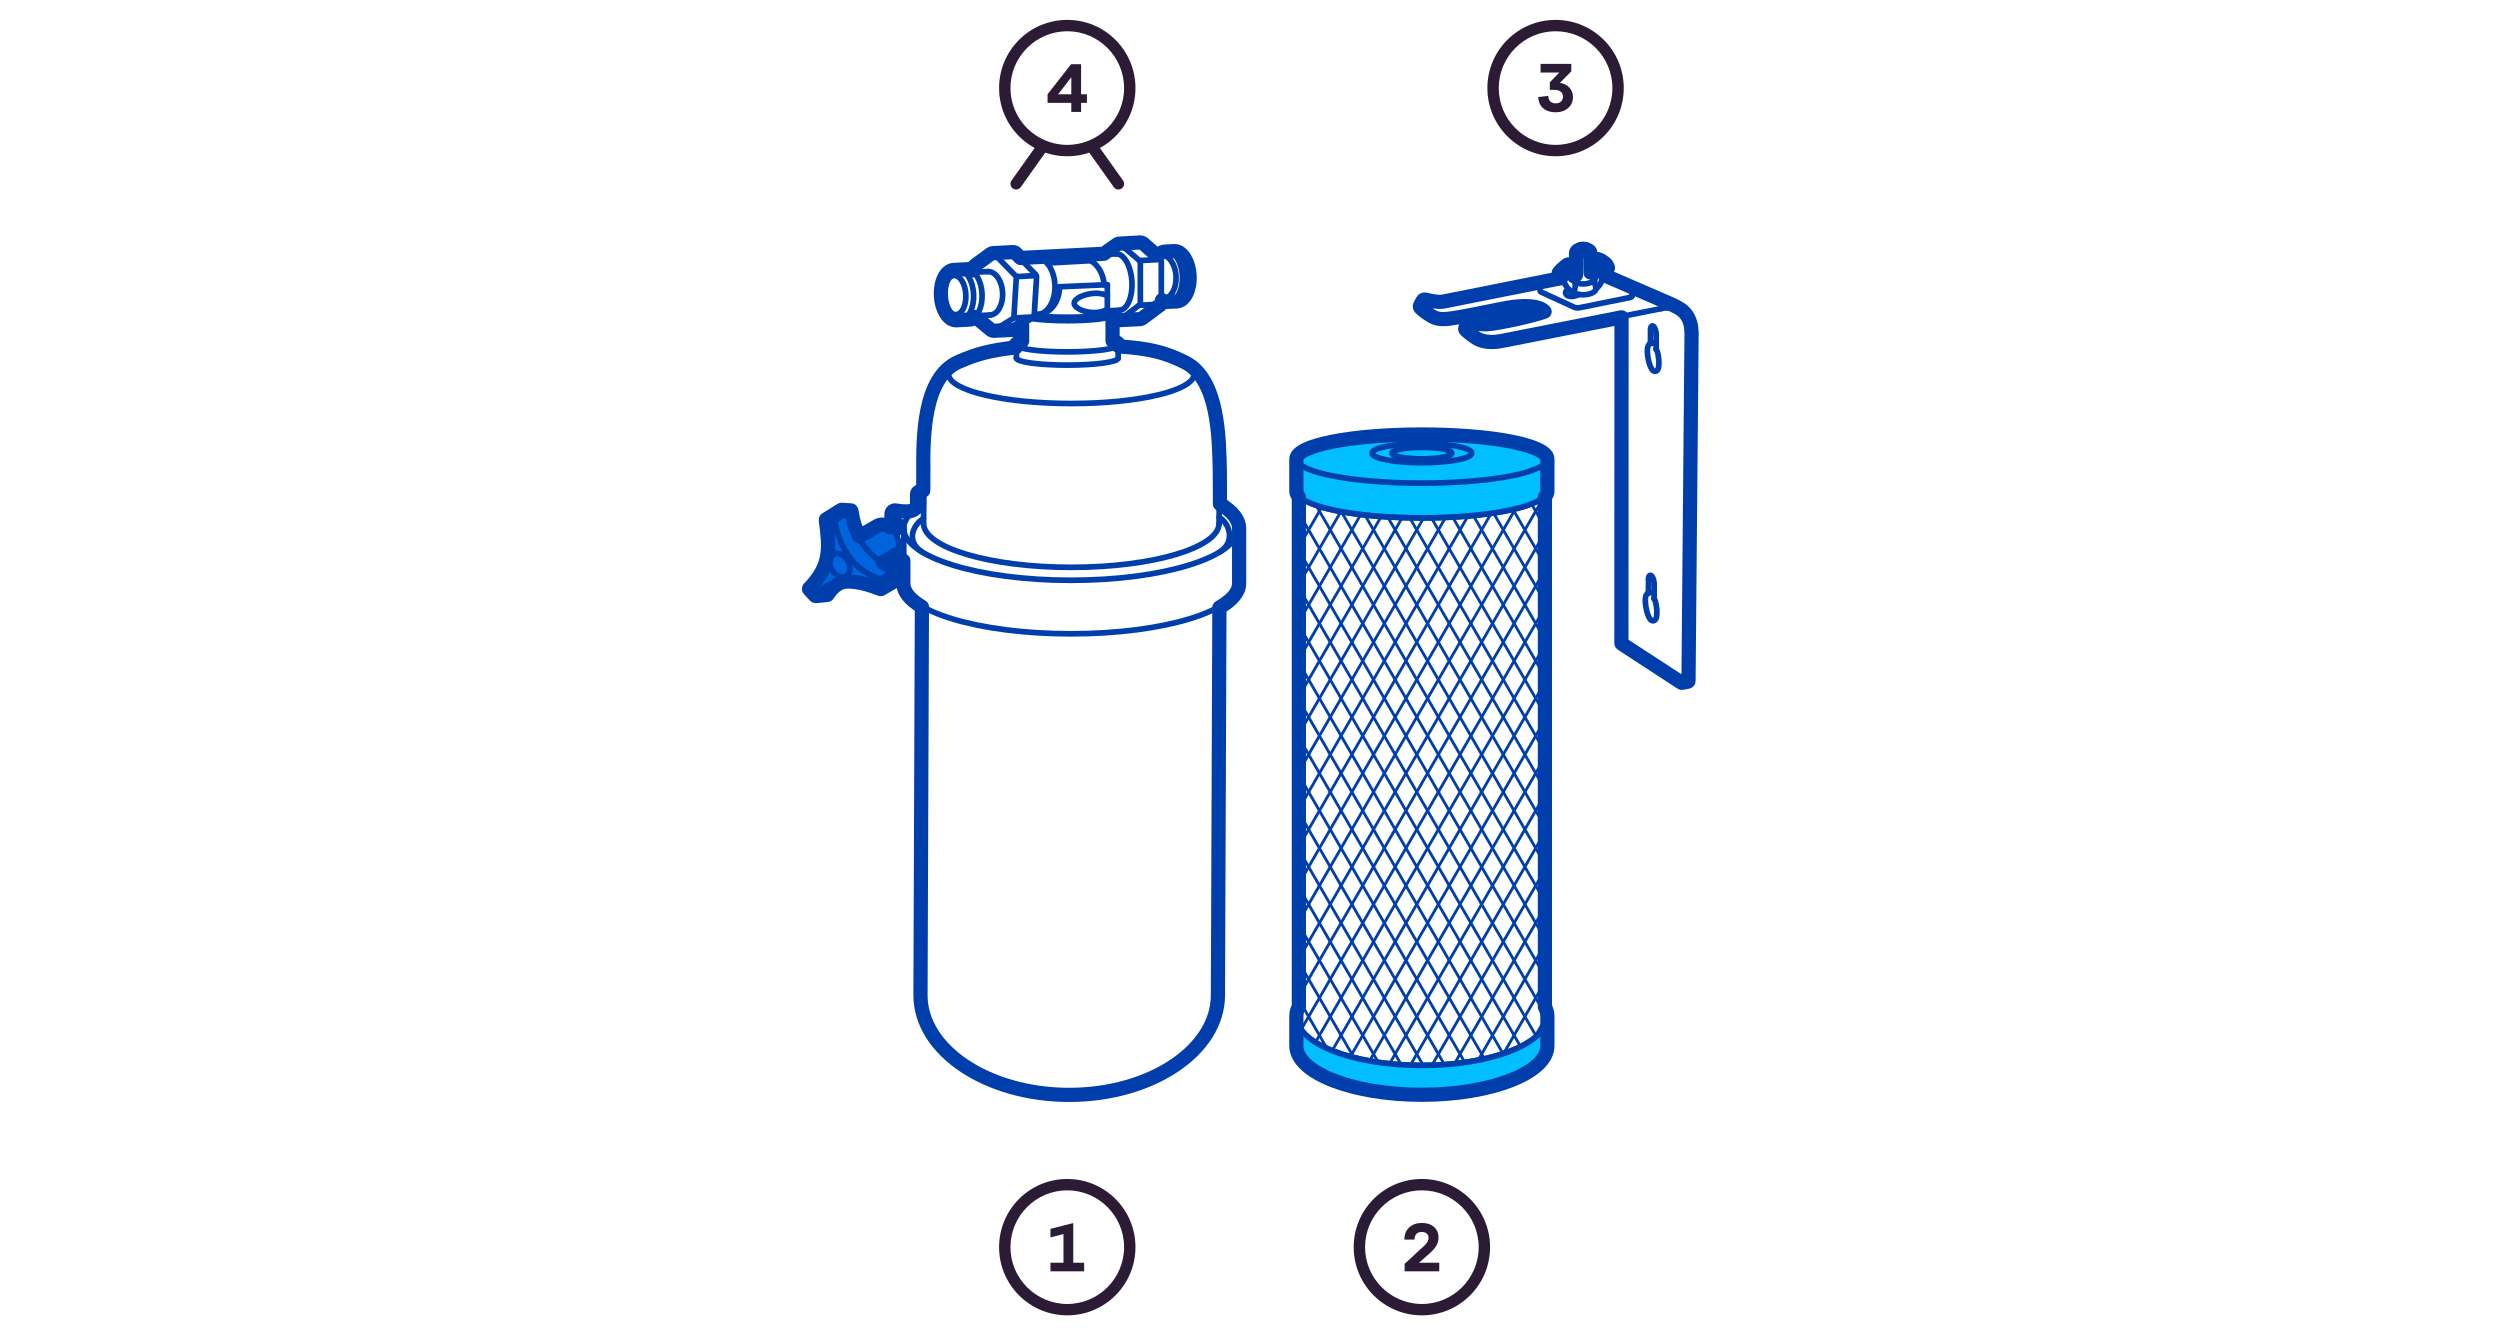 <?xml version="1.0" encoding="UTF-8"?><svg id="Layer_3" xmlns="http://www.w3.org/2000/svg" xmlns:xlink="http://www.w3.org/1999/xlink" viewBox="0 0 440 235"><defs><style>.cls-1{stroke-miterlimit:10;}.cls-1,.cls-2,.cls-3,.cls-4{stroke:#003eab;}.cls-1,.cls-2,.cls-3,.cls-4,.cls-5{fill:none;}.cls-6{fill:#2b1b35;}.cls-6,.cls-7,.cls-8{stroke-width:0px;}.cls-7{fill:#00beff;}.cls-2{stroke-width:.5px;}.cls-2,.cls-3,.cls-4,.cls-5{stroke-linecap:round;stroke-linejoin:round;}.cls-3{stroke-width:2.5px;}.cls-9{clip-path:url(#clippath);}.cls-8{fill:#0064dc;}.cls-5{stroke:#2b1b35;stroke-width:2px;}</style><clipPath id="clippath"><path class="cls-1" d="m228.75,177.89s0,0,0,0c.04-.06.06-.13.06-.2v-90.24c2.97,2.56,12.37,3.71,21.55,3.71s18.6-1.32,21.43-3.71v90.26c0,.07.02.13.05.19,0,0,0,.01.01.02v3.22s-.08-.51-.08-.5c-1.7,3.81-10.89,6.88-21.53,6.88s-19.22-2.98-21.57-6.62l.07-3Z"/></clipPath></defs><polygon class="cls-8" points="142.31 103.51 144.8 100.33 145.59 96.9 145.51 93.64 145.37 91.26 148.05 89.68 149.84 89.81 150.15 91.65 151.03 94.4 154.25 92.5 155.36 92.3 156.58 92.75 157.56 93.94 158.06 95.1 158.18 96.29 157.66 97.53 155.25 98.91 157.71 100.21 157.84 101.98 154.87 103.63 152.25 102.77 149.56 102.31 147.52 102.63 146.44 103.51 145.6 104.6 143.49 104.86 142.31 103.51"/><line class="cls-4" x1="159.06" y1="92.98" x2="159.06" y2="102.65"/><line class="cls-4" x1="217.9" y1="102.65" x2="217.9" y2="92.98"/><path class="cls-4" d="m214.6,84.78c-.17-5.51.19-17.67-6.32-21.01"/><path class="cls-4" d="m168.82,63.76c-6.84,2.75-6.18,15.44-6.18,20.56"/><line class="cls-4" x1="162.54" y1="92.1" x2="162.63" y2="84.33"/><line class="cls-4" x1="214.56" y1="92.1" x2="214.61" y2="84.78"/><path class="cls-4" d="m214.61,97.19c3.12-1.97,1.51-5.4-.05-6.13"/><path class="cls-4" d="m162.2,97.1c-2.85-1.96-1.42-4.81.34-5.85"/><line class="cls-4" x1="214.43" y1="106.85" x2="214.18" y2="175.14"/><line class="cls-4" x1="162.08" y1="175.14" x2="162.32" y2="106.73"/><path class="cls-4" d="m214.18,175.14c0,9.61-11.66,17.41-26.05,17.41s-26.05-7.79-26.05-17.41"/><path class="cls-4" d="m217.9,102.65c0,4.91-13.17,8.9-29.42,8.9s-29.42-3.98-29.42-8.9"/><path class="cls-4" d="m214.56,88.75c2.13,1.27,3.34,2.71,3.34,4.24,0,5.05-13.17,9.14-29.42,9.14s-29.42-4.09-29.42-9.14c0-1.56,1.26-3.03,3.49-4.32"/><path class="cls-4" d="m214.56,92.1c0,4.28-11.64,7.75-26.01,7.75s-26.01-3.47-26.01-7.75"/><path class="cls-4" d="m196.8,61.09c7.84.77,13.35,2.62,13.35,4.77,0,2.85-9.67,5.16-21.6,5.16s-21.6-2.31-21.6-5.16c0-2.02,4.86-3.77,11.94-4.62"/><path class="cls-4" d="m157.01,91.68v-1.23c0-.32.29-.55.6-.49,1.17.23,2.7.28,3.25-.12"/><path class="cls-4" d="m157.01,90.45c.88.69,2.12,1.45,2.06,2.77"/><path class="cls-4" d="m161.53,89.29v-2.38c0-.3.61-.46,1.02-.46"/><path class="cls-4" d="m161.53,86.9c.36.37,1.06.27,1.06.27"/><line class="cls-4" x1="151.23" y1="94.54" x2="154.49" y2="92.65"/><line class="cls-4" x1="155.12" y1="98.88" x2="157.34" y2="97.6"/><line class="cls-4" x1="156.62" y1="92.92" x2="157.6" y2="92.35"/><path class="cls-4" d="m154.49,92.65c.98-.56,2.41.09,3.2,1.45.79,1.37.64,2.93-.34,3.5"/><path class="cls-4" d="m148.91,101.4c-.76.44-1.87-.07-2.49-1.13-.61-1.06-.49-2.28.27-2.72.76-.44,1.87.07,2.49,1.13.61,1.06.49,2.28-.27,2.72Z"/><path class="cls-4" d="m142.44,103.62c3.93-4.06,3.63-7.21,2.97-12.12l1.46.18c1.13,5.44,3.75,8.85,8.08,10.23v1.63c-4.28-1.63-8.35-2.31-11.44,1.22l-1.07-1.14Z"/><path class="cls-4" d="m146.87,91.68l2.84-1.75c.73,5.04,3.38,8.48,7.99,10.42l-2.75,1.55"/><path class="cls-4" d="m143.51,104.76l2.01-.2s1.27-2.33,3.49-2.36"/><polyline class="cls-4" points="145.41 91.5 148.07 89.83 149.71 89.93"/><polyline class="cls-4" points="154.95 103.54 157.7 101.94 157.7 100.35"/><path class="cls-4" d="m157.6,97.41c.21.33.89,1.09,1.46,1.15"/><path class="cls-4" d="m157.82,94.17c.31-.48.74-.79,1.24-.96"/><path class="cls-4" d="m196.8,63.03c0,.68-4.01,1.23-8.96,1.23s-8.96-.55-8.96-1.23"/><path class="cls-4" d="m195.67,60.1c.72.18,1.13.38,1.13.6,0,.68-4.01,1.23-8.96,1.23s-8.96-.55-8.96-1.23c0-.22.41-.42,1.12-.6"/><line class="cls-4" x1="178.89" y1="63.03" x2="178.89" y2="60.7"/><line class="cls-4" x1="196.8" y1="63.03" x2="196.8" y2="60.7"/><line class="cls-4" x1="180.01" y1="57.04" x2="180.01" y2="60.43"/><line class="cls-4" x1="195.67" y1="55.48" x2="195.67" y2="60.43"/><path class="cls-4" d="m194.95,55.08c.46.12.72.26.72.4,0,.53-3.51.96-7.83.96-2.53,0-4.78-.15-6.21-.37"/><path class="cls-4" d="m194.89,55.14c0,.38-3.16.69-7.05.69-2.37,0-4.46-.11-5.74-.29"/><line class="cls-4" x1="194.89" y1="50.11" x2="194.89" y2="55.14"/><path class="cls-4" d="m194.89,54.37s-.41.51-1.96.63c-1.82.14-3.87-.74-3.87-1.62s1.8-1.65,3.56-1.76c.96-.06,1.99.21,2.28.46"/><line class="cls-4" x1="179.54" y1="45.53" x2="196.43" y2="44.68"/><line class="cls-4" x1="184.28" y1="46.3" x2="191.98" y2="45.88"/><line class="cls-4" x1="194.89" y1="54.71" x2="197.02" y2="54.6"/><line class="cls-4" x1="186.47" y1="50.47" x2="194.89" y2="50.11"/><line class="cls-4" x1="182.04" y1="55.38" x2="182.6" y2="55.35"/><path class="cls-4" d="m184.28,46.3c.79.89,1.33,2.31,1.39,3.92.1,2.77-1.28,5.07-3.06,5.13"/><path class="cls-4" d="m186.47,50.47c0,2.66-1.65,4.82-3.8,4.88"/><path class="cls-4" d="m191.98,45.88c1.2.7,2.26,2.33,2.34,4.23"/><path class="cls-4" d="m173.85,47.8c1.33-.07,2.5,1.59,2.61,3.7.11,2.11-.88,3.88-2.21,3.95"/><path class="cls-4" d="m170.24,47.51c1.31-.07,2.48,1.8,2.6,4.18.12,2.38-.84,4.36-2.15,4.43"/><path class="cls-4" d="m168.75,47.57c1.31-.07,2.48,1.8,2.6,4.18.12,2.38-.84,4.36-2.15,4.43"/><path class="cls-4" d="m169.99,51.83c.1,1.9-.67,3.49-1.72,3.54-1.05.06-1.98-1.44-2.08-3.34-.1-1.9.67-3.49,1.72-3.54,1.05-.06,1.98,1.44,2.08,3.34Z"/><line class="cls-4" x1="174.26" y1="55.44" x2="171.85" y2="55.57"/><line class="cls-4" x1="173.85" y1="47.8" x2="171.45" y2="47.92"/><line class="cls-4" x1="170.24" y1="47.51" x2="167.86" y2="47.63"/><line class="cls-4" x1="170.69" y1="56.11" x2="168.31" y2="56.24"/><path class="cls-4" d="m204.38,44.91c1.33-.07,2.5,1.59,2.61,3.7.11,2.11-.88,3.88-2.21,3.95"/><path class="cls-4" d="m206.64,44.31c1.31-.07,2.48,1.8,2.6,4.18.12,2.38-.84,4.36-2.15,4.43"/><path class="cls-4" d="m205.51,44.35c1.31-.07,2.48,1.8,2.6,4.18s-.84,4.36-2.15,4.43"/><line class="cls-4" x1="204.78" y1="52.56" x2="204.39" y2="52.58"/><line class="cls-4" x1="204.38" y1="44.91" x2="203.49" y2="44.95"/><line class="cls-4" x1="206.64" y1="44.31" x2="205.06" y2="44.39"/><line class="cls-4" x1="207.09" y1="52.91" x2="205.51" y2="53"/><path class="cls-4" d="m171.85,55.76l2.67,2.21c.17.14.4.15.58.04l3.11-1.9c.14-.09.23-.23.24-.4l.42-6.8c0-.14-.04-.28-.14-.38l-3.63-3.7c-.17-.18-.45-.2-.66-.05l-2.87,2.1c-.08.06-.15.15-.18.25l-.22.68"/><path class="cls-4" d="m174.87,58.08l3.55-.18c.08,0,.17-.03.24-.07l3.12-1.91c.14-.09.23-.23.24-.4l.42-6.8c0-.14-.04-.28-.14-.38l-3.62-3.7c-.1-.1-.24-.16-.38-.15l-3.49.18"/><line class="cls-4" x1="178.44" y1="55.97" x2="181.92" y2="55.78"/><line class="cls-4" x1="178.89" y1="48.69" x2="182.28" y2="48.5"/><path class="cls-4" d="m196.43,44.68c1.38-.06,2.63,2.11,2.79,4.85.16,2.74-.82,5.01-2.19,5.07"/><line class="cls-4" x1="200.55" y1="45.86" x2="204.23" y2="45.67"/><line class="cls-4" x1="200.48" y1="53.73" x2="204.16" y2="53.54"/><path class="cls-4" d="m197.06,56.23l3.6-.18c.1,0,.2-.04.28-.1l3.22-2.41c.14-.09.23-.25.23-.42v-7.09c0-.14-.06-.27-.15-.36l-3.14-2.75c-.1-.09-.23-.13-.36-.12l-3.76.2"/><path class="cls-4" d="m195.67,55.48l1.07.67c.18.11.4.1.57-.03l3.16-2.39c.14-.09.23-.25.23-.42v-7.09c0-.14-.06-.27-.15-.36l-3.23-2.74c-.17-.15-.43-.16-.61-.03l-2.39,1.69"/><path class="cls-3" d="m214.71,88.69s0-4.93-.02-5.49c-.12-6.09-.2-16.47-6.14-19.44-3.66-1.83-6.51-2.45-11.62-2.79v-.28c0-.27-.36-.49-1.12-.69v-4.3l.88.55c.1.06.22.09.33.09.01,0,.02,0,.03,0,0,0,.01,0,.02,0h0l3.6-.18c.12,0,.24-.05.34-.12l3.22-2.4c.18-.12.28-.31.28-.52v-.3c.3.2.61.31.93.31.03,0,1.66-.08,1.66-.08.68-.04,1.29-.54,1.72-1.42.42-.86.61-1.97.55-3.14-.13-2.4-1.31-4.3-2.66-4.3-.02,0-1.66.09-1.66.09-.4.02-.78.21-1.11.54l-.46.02s0,0-.01,0l-2.29-2.01c-.12-.11-.29-.16-.45-.16,0,0-3.77.21-3.78.21-.11,0-.22.04-.31.11l-2.36,1.67-14.68.74-.82-.84c-.13-.13-.31-.2-.48-.19l-3.49.18s0,0,0,0c-.14,0-.29.03-.41.12l-2.87,2.1c-.11.08-.18.19-.23.31l-.18.53c-.25-.15-.52-.23-.8-.23-.02,0-2.45.13-2.45.13-.68.04-1.29.54-1.72,1.42-.42.86-.61,1.97-.55,3.14.13,2.4,1.31,4.3,2.66,4.3.02,0,2.45-.13,2.45-.13.37-.02.72-.18,1.03-.46,0,.03.02.06.04.09l2.67,2.21c.12.1.26.14.4.14,0,0,3.59-.18,3.59-.18.1,0,.21-.04.3-.09l1.16-.71v2.78c-.76.2-1.12.42-1.12.69v.43c-4.51.55-6.69,1.07-10.1,2.56-6.27,2.74-6.22,13.53-6.17,19.39,0,.45-.02,3.25-.02,3.25-.29.01-.75.09-.96.31-.08.08-.12.17-.12.27h0s0,0,0,0v2.35c-.22.16-.42.31-.61.47,0,0,0,0,0,0-.51.37-2,.33-3.15.1-.19-.04-.37.01-.52.13-.15.12-.23.3-.23.49v1.23h0s.01.04.02.05c0,.02.01.03.02.04,0,0,0,0,0,0,.16.13.35.3.55.5l-.86.5c-.13-.09-.27-.17-.41-.23-.64-.29-1.28-.29-1.78,0l-3.22,1.86c-.67-1.32-1.13-2.81-1.37-4.49,0-.02-.01-.04-.03-.06,0,0,0,0,0,0-.01,0-.02-.02-.03-.03-.01,0-.02,0-.04,0,0,0,0,0,0,0l-1.63-.1s-.05,0-.07.02l-2.67,1.67s0,0,0,.01c0,0,0,0-.01,0,0,0,0,.02,0,.03-.01.02-.02.04-.02.06,0,0,0,.01,0,.02.68,5.04.88,8.08-2.93,12.02-.05.05-.05.12,0,.17l1.07,1.14s0,0,0,0c.02.02.05.04.09.04h0s0,0,.01,0l2.01-.2s.08-.03.1-.07c.01-.02,1.26-2.27,3.39-2.29,0,0,.02,0,.03-.01,1.9-.01,3.9.58,5.86,1.33,0,0,.02,0,.02,0,0,0,.01,0,.02,0,0,0,0,0,0,0,.01,0,.02,0,.04-.01,0,0,.01,0,.02,0l2.75-1.6s.06-.06.06-.11v-1.58h0s0,0,0,0c0-.03-.02-.05-.03-.08,0,0-.01,0-.02-.01,0,0-.02-.02-.03-.02-.9-.38-1.72-.81-2.46-1.3l2.12-1.22c.06-.03.11-.08.16-.13.24.33.81.94,1.36,1.07v4c0,1.48,1.18,2.88,3.27,4.12l-.25,68.37h0s0,0,0,0c0,9.67,11.74,17.53,26.17,17.53s26.17-7.87,26.18-17.53h0s.26-68.25.26-68.25c2.21-1.26,3.47-2.71,3.47-4.24v-9.67c0-1.52-1.12-2.96-3.32-4.29Z"/><line class="cls-4" x1="287.27" y1="52.05" x2="287.27" y2="51.37"/><line class="cls-4" x1="258.53" y1="56.86" x2="258" y2="57.85"/><line class="cls-4" x1="250.53" y1="52.91" x2="250" y2="53.89"/><polyline class="cls-4" points="277.29 50.14 277.11 51.16 277.1 51.42"/><path class="cls-4" d="m275.54,50.17c.39.69.97,1.22,1.5,1.41"/><path class="cls-4" d="m276.44,47.13c-.57.43-1.2,1.08-1.6,1.67"/><line class="cls-4" x1="276.44" y1="47.13" x2="277.29" y2="50.14"/><line class="cls-4" x1="275.98" y1="46.65" x2="276.44" y2="47.13"/><path class="cls-4" d="m275.98,46.65c-.59.4-1.12.89-1.56,1.45"/><line class="cls-4" x1="275.54" y1="50.17" x2="274.42" y2="48.1"/><line class="cls-4" x1="280.91" y1="50.77" x2="280.47" y2="49.06"/><line class="cls-4" x1="280.62" y1="49.64" x2="281.41" y2="45.8"/><line class="cls-4" x1="282.87" y1="47.11" x2="281.71" y2="49.83"/><path class="cls-4" d="m280.91,50.77c.37-.2.62-.57.8-.93"/><line class="cls-4" x1="280.04" y1="48.52" x2="280.86" y2="45.68"/><path class="cls-4" d="m282.87,47.11c-.2-.64-1.25-1.42-2.01-1.42"/><line class="cls-4" x1="282.11" y1="49.04" x2="287.21" y2="51.23"/><path class="cls-4" d="m286.82,52.37l-8.85,1.79c-.34.07-.71.01-.93-.1l-5.86-2.69c-.11-.06-.15-.18-.15-.32v-.65"/><path class="cls-4" d="m287.27,52.05c-.04.2-.21.26-.45.31"/><path class="cls-4" d="m258.65,58.65c.5.44,1.07.79,1.68,1.03"/><line class="cls-4" x1="260.48" y1="59.74" x2="260.33" y2="59.68"/><polyline class="cls-4" points="259.11 56.9 258.92 56.85 258.76 56.82 258.64 56.81 258.56 56.83 258.52 56.88 258.53 56.95 258.58 57.04 258.67 57.15"/><path class="cls-4" d="m260.48,59.74c1.19.39,2.46.45,3.69.2"/><line class="cls-4" x1="259.25" y1="56.95" x2="259.11" y2="56.9"/><line class="cls-4" x1="258.65" y1="58.65" x2="258.14" y2="58.13"/><polyline class="cls-4" points="258.14 58.13 258.05 58.03 258 57.94 257.99 57.87 258 57.85"/><line class="cls-4" x1="282.32" y1="48.55" x2="293.94" y2="53.59"/><path class="cls-4" d="m279.85,48.08c.09-.01.17-.02.26-.02"/><line class="cls-4" x1="253.95" y1="53.23" x2="274.84" y2="49.07"/><line class="cls-4" x1="292.27" y1="54.33" x2="264.32" y2="59.9"/><line class="cls-4" x1="264.32" y1="59.9" x2="264.17" y2="59.93"/><path class="cls-4" d="m297.46,58.4c.05-2.28-1.7-4.16-3.98-4.21-.39,0-.78.05-1.21.14"/><path class="cls-4" d="m250.65,54.7c.5.44,1.07.79,1.68,1.03"/><line class="cls-4" x1="252.48" y1="55.78" x2="252.33" y2="55.72"/><polyline class="cls-4" points="251.11 52.94 250.92 52.89 250.76 52.86 250.64 52.85 250.56 52.87 250.52 52.92 250.53 52.99 250.58 53.08 250.67 53.19"/><line class="cls-4" x1="285.47" y1="113.24" x2="295.98" y2="120.09"/><line class="cls-4" x1="285.49" y1="55.73" x2="285.47" y2="113.24"/><line class="cls-4" x1="297.02" y1="119.88" x2="297.56" y2="58.44"/><line class="cls-4" x1="295.99" y1="120.08" x2="297.04" y2="119.88"/><path class="cls-4" d="m252.48,55.78c.31.1.62.18.94.24,1.3.2,4.55-.51,11.75-1.94"/><line class="cls-4" x1="251.25" y1="52.99" x2="251.11" y2="52.94"/><path class="cls-4" d="m251.25,52.99c.87.28,1.79.36,2.7.24"/><line class="cls-4" x1="250.65" y1="54.7" x2="250.14" y2="54.18"/><polyline class="cls-4" points="250.14 54.18 250.05 54.07 250 53.98 249.99 53.91 250 53.89"/><line class="cls-4" x1="291.14" y1="102.89" x2="291.12" y2="105.39"/><path class="cls-4" d="m290.14,101.86c0-.6.36-.82.65-.37.17.25.33.75.35,1.39"/><line class="cls-4" x1="290.12" y1="104.36" x2="290.14" y2="101.86"/><path class="cls-4" d="m291.12,105.39c.26.32.38,1.03.46,1.79.08.81.02,1.69-.3,1.94-.95.73-1.53-1.49-1.66-2.76-.06-.54-.16-1.76.5-2"/><line class="cls-4" x1="290.12" y1="104.36" x2="291.13" y2="104.16"/><line class="cls-4" x1="291.5" y1="58.98" x2="291.48" y2="61.48"/><path class="cls-4" d="m290.5,57.96c0-.6.36-.82.65-.37.17.25.33.75.35,1.39"/><line class="cls-4" x1="290.48" y1="60.46" x2="290.5" y2="57.96"/><path class="cls-4" d="m291.48,61.48c.26.32.38,1.03.46,1.79.08.81.02,1.69-.3,1.94-.95.73-1.53-1.49-1.66-2.76-.06-.54-.16-1.76.5-2"/><line class="cls-4" x1="290.48" y1="60.46" x2="291.49" y2="60.26"/><path class="cls-4" d="m265.17,54.07c3.29-.58,6.11-.34,6.86.83"/><path class="cls-4" d="m277.9,51.82c-.26.16-.89.37-1.3.36-.62-.01-1.02-.23-1.06-.66-.02-.29.24-.56.53-.56"/><path class="cls-4" d="m279.3,44.06c.28.08.46.22.46.37,0,.25-.51.46-1.13.46s-1.13-.2-1.13-.46c0-.15.18-.28.46-.37"/><path class="cls-4" d="m279.36,44.16c0,.15-.33.27-.73.27s-.73-.12-.73-.27.33-.27.73-.27.73.12.73.27Z"/><path class="cls-4" d="m276.97,48.79c.12-.1.29-.2.5-.27"/><path class="cls-4" d="m279.79,48.52c.42.15.69.38.69.63,0,.45-.83.82-1.84.82-.55,0-1.05-.11-1.39-.28"/><path class="cls-4" d="m280.91,50.77c0,.61-1.03,1.11-2.3,1.11-.61,0-1.16-.11-1.57-.3"/><path class="cls-3" d="m297.69,58.44c0-1.13-.27-2.37-1.17-3.38-.69-.77-1.82-1.24-2.53-1.58l-11.56-5.01.56-1.31s0-.06,0-.1c-.11-.51-.88-1.14-1.54-1.38-.14-.05-.4-.12-.58-.12-.05,0-.1.03-.12.09l-.66,2.28c-.06,0-.11,0-.17.02l-.02-3.44c0-.22-.19-.46-.53-.56-.16-.12-.45-.18-.73-.18s-.57.06-.73.18c-.34.11-.53.37-.53.56l-.02,3.93c-.14.05-.26.12-.35.18l-.43-1.53s-.01-.04-.03-.05l-.47-.48s-.11-.05-.16-.02c-.58.44-1.19.94-1.58,1.47-.04.05-.04.09-.01.14l.43.8-20.81,4.14c-.88.12-2.15-.11-2.89-.32-.27-.07-.52-.11-.66.12-.05.09-.39.72-.46.86-.07.14-.06.28.05.41.46.53,1.78,1.43,2.46,1.72.46.19.98.27,1.49.28,1.37.02,4.01-.53,9.01-1.53l2.26-.45h0c3.28-.58,5.85-.32,6.64.66-1.98.75-8.09,2.09-10.1,2.22-.89.06-2.15-.14-2.79-.36-.18-.06-.48-.02-.53.08-.05.1-.47.87-.53.99-.06.12,0,.24.07.31.08.08,1.5,1.36,2.49,1.75,1.1.43,2.45.46,3.9.17,1.63-.32,21.03-4.15,21.03-4.15l-.02,57.36s.02.08.06.1l10.51,6.85s.05.03.09.02l1.05-.21c.07-.01.1-.06.1-.12l.54-61.45Z"/><g class="cls-9"><line class="cls-2" x1="157.94" y1="66.82" x2="237.98" y2="205.37"/><line class="cls-2" x1="161.75" y1="66.82" x2="241.79" y2="205.37"/><line class="cls-2" x1="165.56" y1="66.82" x2="245.59" y2="205.37"/><line class="cls-2" x1="169.36" y1="66.82" x2="249.4" y2="205.37"/><line class="cls-2" x1="173.17" y1="66.82" x2="253.21" y2="205.37"/><line class="cls-2" x1="176.98" y1="66.82" x2="257.01" y2="205.37"/><line class="cls-2" x1="180.78" y1="66.82" x2="260.82" y2="205.37"/><line class="cls-2" x1="184.59" y1="66.82" x2="264.62" y2="205.37"/><line class="cls-2" x1="188.4" y1="66.82" x2="268.43" y2="205.37"/><line class="cls-2" x1="192.2" y1="66.82" x2="272.24" y2="205.37"/><line class="cls-2" x1="196.01" y1="66.82" x2="276.04" y2="205.37"/><line class="cls-2" x1="199.82" y1="66.82" x2="279.85" y2="205.37"/><line class="cls-2" x1="203.62" y1="66.82" x2="283.66" y2="205.37"/><line class="cls-2" x1="207.43" y1="66.82" x2="287.46" y2="205.37"/><line class="cls-2" x1="211.23" y1="66.82" x2="291.27" y2="205.37"/><line class="cls-2" x1="215.04" y1="66.82" x2="295.08" y2="205.37"/><line class="cls-2" x1="218.85" y1="66.82" x2="298.88" y2="205.37"/><line class="cls-2" x1="222.65" y1="66.82" x2="302.69" y2="205.37"/><line class="cls-2" x1="226.46" y1="66.82" x2="306.5" y2="205.37"/><line class="cls-2" x1="230.27" y1="66.82" x2="310.3" y2="205.37"/><line class="cls-2" x1="234.07" y1="66.82" x2="314.11" y2="205.37"/><line class="cls-2" x1="237.88" y1="66.82" x2="317.91" y2="205.37"/><line class="cls-2" x1="241.69" y1="66.82" x2="321.72" y2="205.37"/><line class="cls-2" x1="245.49" y1="66.82" x2="325.53" y2="205.37"/><line class="cls-2" x1="249.3" y1="66.82" x2="329.33" y2="205.37"/><line class="cls-2" x1="253.1" y1="66.82" x2="333.14" y2="205.37"/><line class="cls-2" x1="256.91" y1="66.82" x2="336.95" y2="205.37"/><line class="cls-2" x1="260.72" y1="66.82" x2="340.75" y2="205.37"/><line class="cls-2" x1="340.75" y1="66.82" x2="260.72" y2="205.37"/><line class="cls-2" x1="336.95" y1="66.82" x2="256.91" y2="205.37"/><line class="cls-2" x1="333.14" y1="66.82" x2="253.1" y2="205.37"/><line class="cls-2" x1="329.33" y1="66.82" x2="249.3" y2="205.37"/><line class="cls-2" x1="325.53" y1="66.82" x2="245.49" y2="205.37"/><line class="cls-2" x1="321.72" y1="66.82" x2="241.69" y2="205.37"/><line class="cls-2" x1="317.91" y1="66.82" x2="237.88" y2="205.37"/><line class="cls-2" x1="314.11" y1="66.82" x2="234.07" y2="205.37"/><line class="cls-2" x1="310.3" y1="66.82" x2="230.27" y2="205.37"/><line class="cls-2" x1="306.5" y1="66.82" x2="226.46" y2="205.37"/><line class="cls-2" x1="302.69" y1="66.82" x2="222.65" y2="205.37"/><line class="cls-2" x1="298.88" y1="66.82" x2="218.85" y2="205.37"/><line class="cls-2" x1="295.08" y1="66.82" x2="215.04" y2="205.37"/><line class="cls-2" x1="291.27" y1="66.82" x2="211.23" y2="205.37"/><line class="cls-2" x1="287.46" y1="66.82" x2="207.43" y2="205.37"/><line class="cls-2" x1="283.66" y1="66.82" x2="203.62" y2="205.37"/><line class="cls-2" x1="279.85" y1="66.82" x2="199.82" y2="205.37"/><line class="cls-2" x1="276.04" y1="66.82" x2="196.01" y2="205.37"/><line class="cls-2" x1="272.24" y1="66.82" x2="192.2" y2="205.37"/><line class="cls-2" x1="268.43" y1="66.82" x2="188.4" y2="205.37"/><line class="cls-2" x1="264.62" y1="66.82" x2="184.59" y2="205.37"/><line class="cls-2" x1="260.82" y1="66.82" x2="180.78" y2="205.37"/><line class="cls-2" x1="257.01" y1="66.82" x2="176.98" y2="205.37"/><line class="cls-2" x1="253.21" y1="66.82" x2="173.17" y2="205.37"/><line class="cls-2" x1="249.4" y1="66.82" x2="169.36" y2="205.37"/><line class="cls-2" x1="245.59" y1="66.82" x2="165.56" y2="205.37"/><line class="cls-2" x1="241.79" y1="66.82" x2="161.75" y2="205.37"/><line class="cls-2" x1="237.98" y1="66.82" x2="157.94" y2="205.37"/></g><path class="cls-1" d="m228.75,177.89s0,0,0,0c.04-.06.06-.13.06-.2v-90.24c2.97,2.56,12.37,3.71,21.55,3.71s18.6-1.32,21.43-3.71v90.26c0,.07.02.13.05.19,0,0,0,.01.01.02v3.22s-.08-.51-.08-.5c-1.7,3.81-10.89,6.88-21.53,6.88s-19.22-2.98-21.57-6.62l.07-3Z"/><path class="cls-7" d="m228.47,177.24l.25,3.46,1.07,1.4,2.15,1.6,2.94,1.37,3.76,1.14s3.5.69,5.36.93c.06,0,1.68.19,3.24.27,1.8.09,5.26.04,5.26.04l4.38-.35,4.66-.81,4.76-1.49,2.97-1.55,1.78-1.52,1.17-1.81.13,4.33-.33,1.11-1.27,2.05-3.48,2.18-5.64,1.92-5.21.9-6.47.25-8.39-.52-5.53-1.52-5.38-2.45-2.22-2.54-.24-1.51.31-6.9Z"/><polygon class="cls-7" points="228.16 80.81 228.21 86.78 228.6 87.25 229.55 88.03 231.06 88.74 233 89.36 235.95 90.02 239.74 90.58 244.31 90.97 248.28 91.13 251.97 91.15 255.91 90.99 260.07 90.65 263.5 90.19 266.33 89.65 269.54 88.7 271.77 87.59 272.34 86.68 272.34 80.56 271.77 79.82 270.57 78.87 266.48 77.84 262.06 77.25 256.23 76.59 247.69 76.5 239.4 76.95 232.59 78.06 228.95 79.43 228.16 80.81"/><path class="cls-4" d="m271.78,177.26c.3.5.44,1.02.44,1.75,0,4.69-9.83,8.5-21.96,8.5s-21.96-3.8-21.96-8.5c0-.74.09-1.25.43-1.77"/><path class="cls-4" d="m272.21,184.05c0,4.69-9.83,8.5-21.96,8.5s-21.96-3.8-21.96-8.5"/><path class="cls-4" d="m228.29,86.45c0,2.59,9.83,4.69,21.96,4.69s21.96-2.1,21.96-4.69"/><line class="cls-4" x1="272.21" y1="184.05" x2="272.21" y2="179.02"/><line class="cls-4" x1="228.29" y1="184.05" x2="228.29" y2="179.02"/><line class="cls-4" x1="228.72" y1="180.71" x2="228.72" y2="87.39"/><line class="cls-4" x1="271.77" y1="180.63" x2="271.77" y2="87.39"/><line class="cls-4" x1="228.29" y1="80.81" x2="228.29" y2="86.45"/><line class="cls-4" x1="272.21" y1="80.81" x2="272.21" y2="86.45"/><path class="cls-4" d="m272.21,80.81c0,2.33-9.83,4.22-21.96,4.22s-21.96-1.89-21.96-4.22,9.83-4.22,21.96-4.22,21.96,1.89,21.96,4.22Z"/><path class="cls-4" d="m259.03,79.75c0,.93-3.93,1.69-8.79,1.69s-8.78-.76-8.78-1.69,3.93-1.69,8.78-1.69,8.79.76,8.79,1.69Z"/><path class="cls-4" d="m255.52,79.75c0,.56-2.36,1.01-5.27,1.01s-5.27-.45-5.27-1.01,2.36-1.01,5.27-1.01,5.27.45,5.27,1.01Z"/><path class="cls-3" d="m272.34,86.45v-5.64c0-2.44-9.7-4.34-22.09-4.34s-22.09,1.91-22.09,4.34v5.64c0,.34.15.66.44.98v89.78c-.36.57-.44,1.11-.44,1.81v5.04c0,4.75,9.91,8.62,22.09,8.62s22.09-3.87,22.09-8.62v-5.04c0-.73-.13-1.27-.44-1.78v-89.8c.29-.31.44-.64.44-.98Z"/><path class="cls-6" d="m187.84,5.5c5.51,0,10,4.49,10,10s-4.49,10-10,10-10-4.49-10-10,4.49-10,10-10m0-2c-6.63,0-12,5.37-12,12s5.37,12,12,12,12-5.37,12-12-5.37-12-12-12h0Z"/><path class="cls-6" d="m190.27,11.3v5.29h1.03v1.51h-1.03v1.6h-1.72v-1.6h-4.18v-1.51l4.14-5.29h1.75Zm-1.72,2.3l-2.32,2.99h2.32v-2.99Z"/><line class="cls-5" x1="192.29" y1="25.95" x2="196.84" y2="32.35"/><line class="cls-5" x1="183.39" y1="25.95" x2="178.84" y2="32.35"/><path class="cls-6" d="m273.78,5.5c5.51,0,10,4.49,10,10s-4.49,10-10,10-10-4.49-10-10,4.49-10,10-10m0-2c-6.63,0-12,5.37-12,12s5.37,12,12,12,12-5.37,12-12-5.37-12-12-12h0Z"/><path class="cls-6" d="m276.54,12.56l-1.99,2.03c.66.08,1.21.35,1.64.8.43.45.65,1.03.65,1.73,0,.77-.28,1.4-.85,1.9-.57.5-1.3.74-2.21.74s-1.63-.23-2.17-.7-.84-1.12-.89-1.98l1.78-.2c0,.42.13.75.36.97.23.22.54.34.94.34s.71-.11.94-.32c.22-.22.34-.51.34-.88s-.13-.65-.4-.86c-.26-.21-.64-.32-1.14-.32h-.77v-1.33l1.68-1.72h-3.31v-1.52h5.41v1.32Z"/><path class="cls-6" d="m250.25,209.5c5.51,0,10,4.49,10,10s-4.49,10-10,10-10-4.49-10-10,4.49-10,10-10m0-2c-6.63,0-12,5.37-12,12s5.37,12,12,12,12-5.37,12-12-5.37-12-12-12h0Z"/><path class="cls-6" d="m251.83,220.4l-2.08,1.84h3.56v1.52h-6.1v-1.32l3.52-3.25c.46-.43.7-.87.7-1.32,0-.33-.11-.59-.34-.77-.22-.19-.52-.28-.88-.28-.39,0-.7.12-.92.35-.22.24-.34.57-.34,1h-1.78c0-.9.28-1.62.85-2.14.57-.52,1.31-.79,2.23-.79s1.6.23,2.13.7c.53.46.8,1.1.8,1.9,0,.9-.46,1.76-1.37,2.57Z"/><path class="cls-6" d="m187.84,209.5c5.51,0,10,4.49,10,10s-4.49,10-10,10-10-4.49-10-10,4.49-10,10-10m0-2c-6.63,0-12,5.37-12,12s5.37,12,12,12,12-5.37,12-12-5.37-12-12-12h0Z"/><path class="cls-6" d="m188.89,215.24v7h1.92v1.52h-5.93v-1.52h2.29v-5.05l-2.29.6v-1.51l4.01-1.03Z"/></svg>